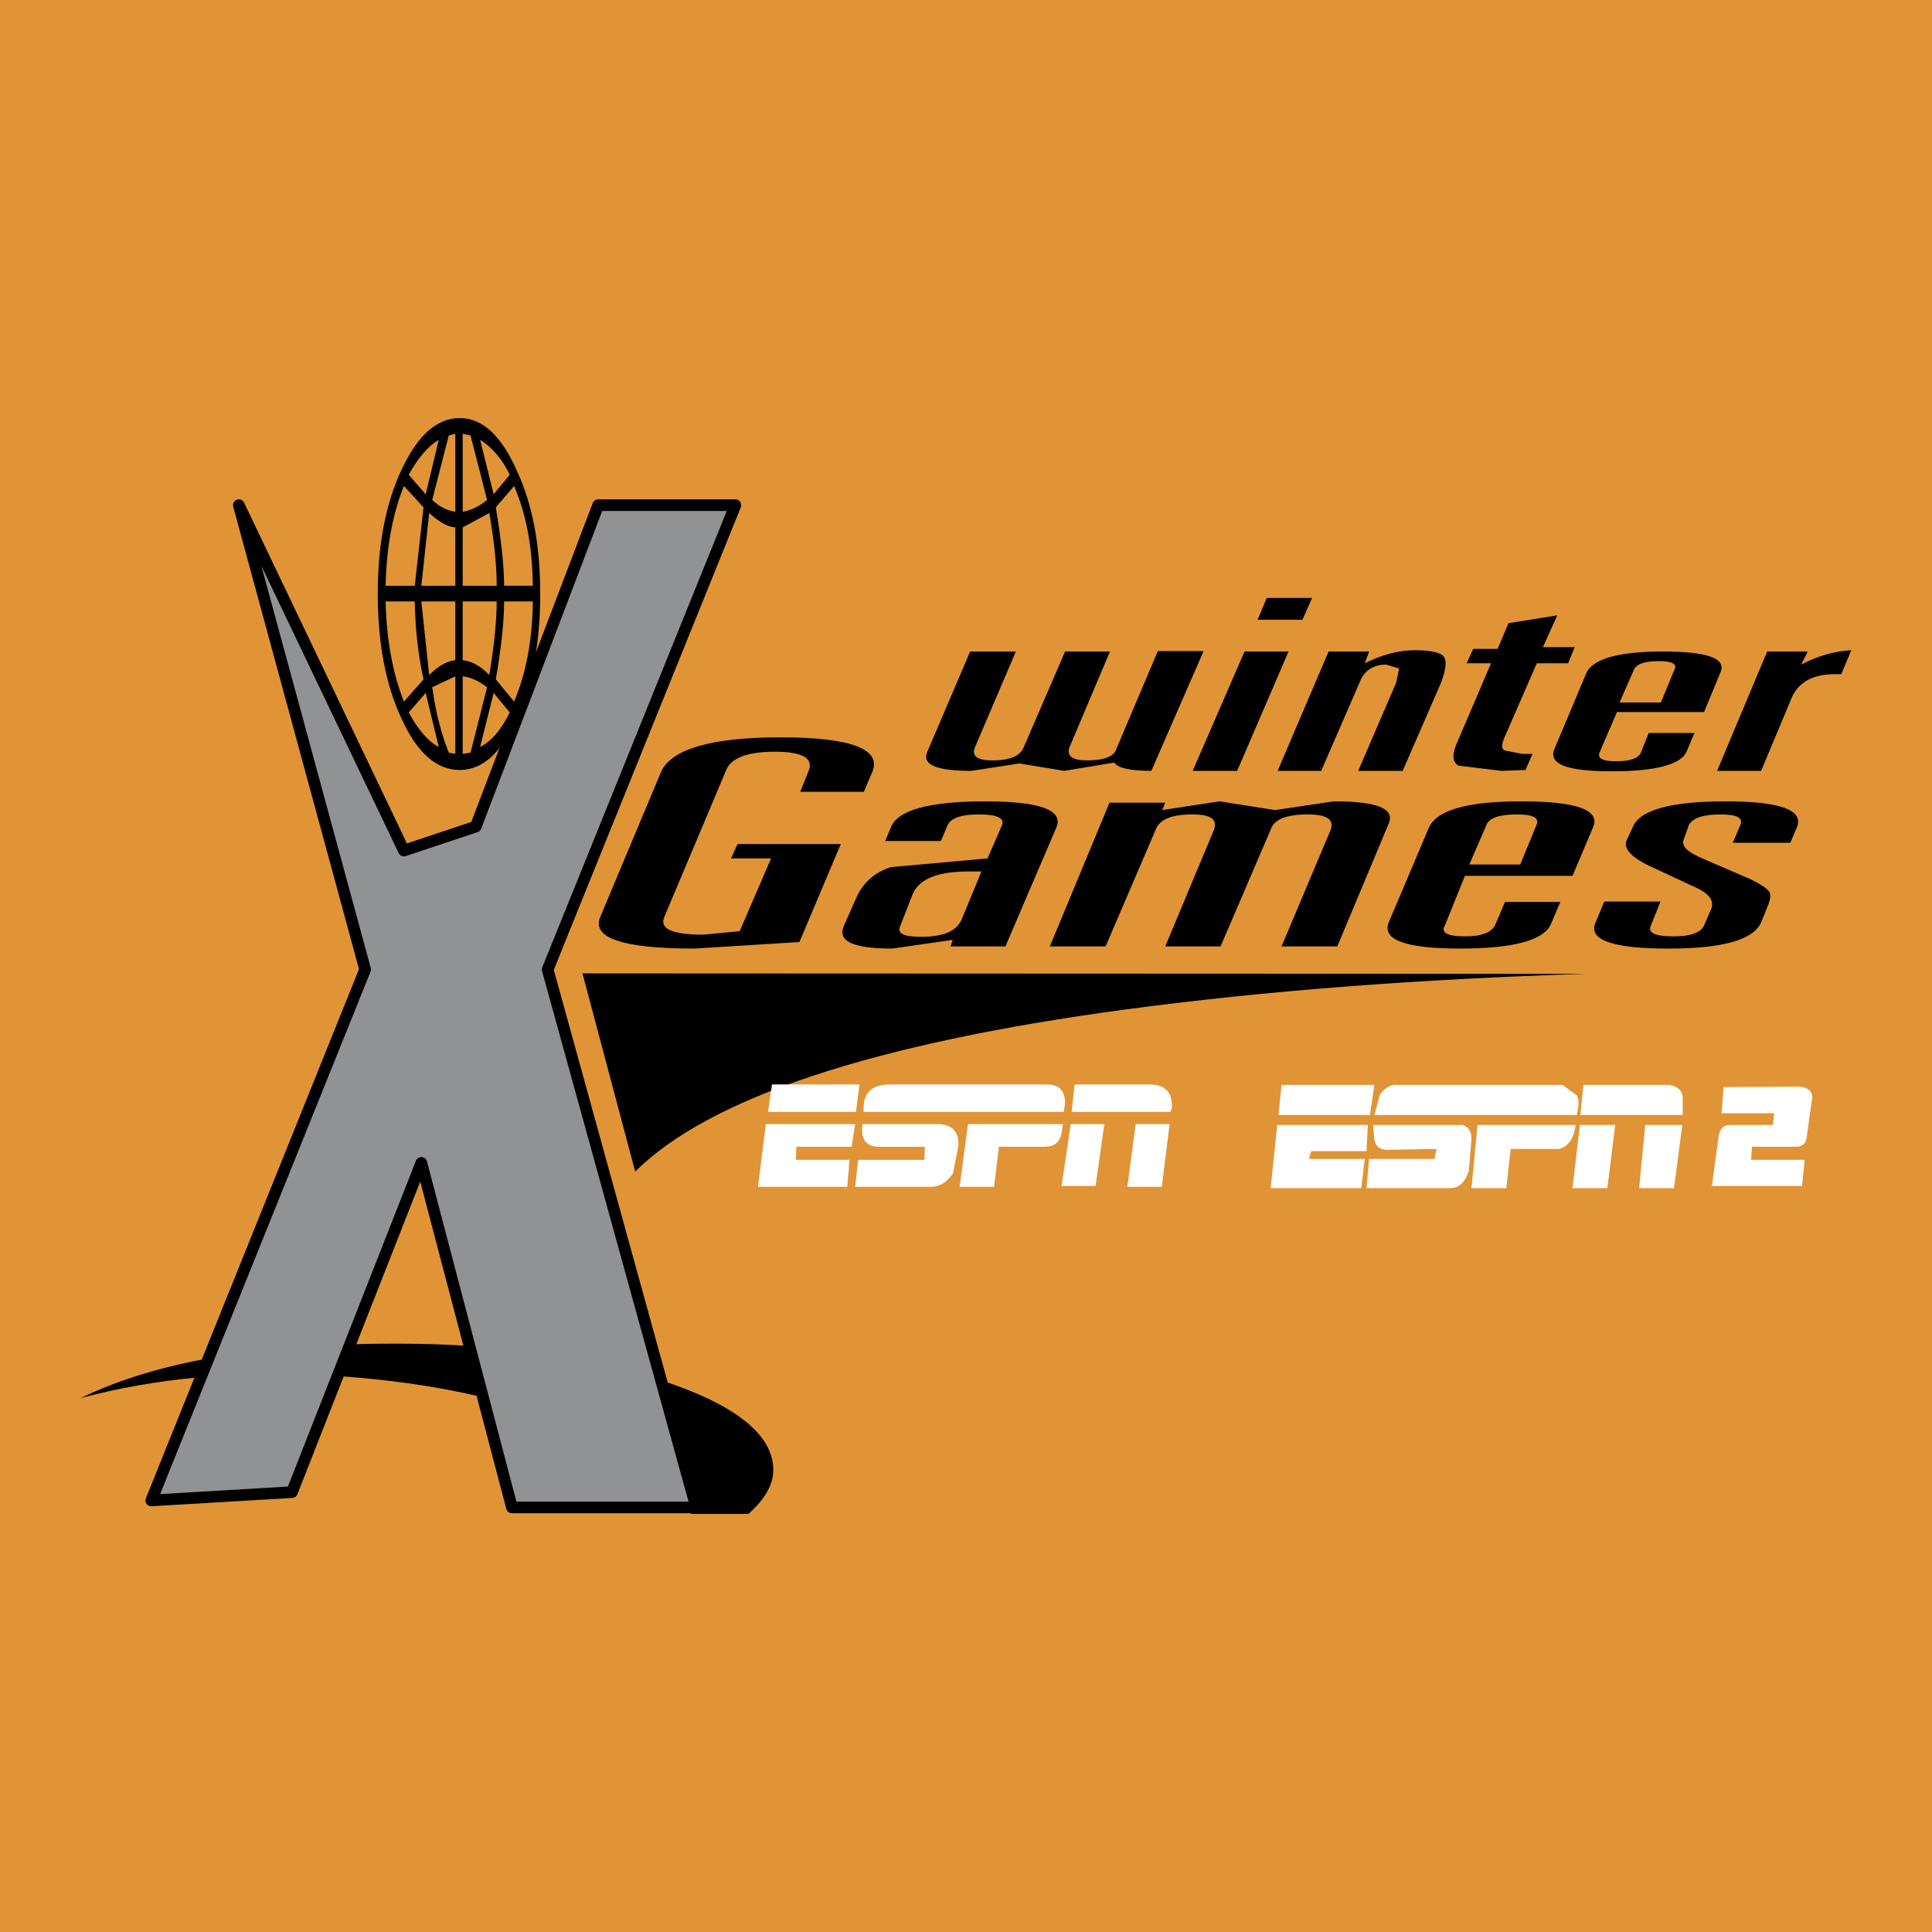 <svg xmlns="http://www.w3.org/2000/svg" width="2500" height="2500" viewBox="0 0 192.756 192.756"><path fill-rule="evenodd" clip-rule="evenodd" fill="#e09436" d="M0 0h192.756v192.756H0V0z"/><path d="M32.693 137.227c-9.082-.521-17.338.305-24.639 2.26 7.475-3.65 17.904-5.432 31.289-5.432 10.516 0 19.425 1.217 26.726 3.693 7.387 2.434 11.081 5.432 11.081 8.908 0 1.434-.782 2.869-2.478 4.389H68.98c-1.738-3.52-5.954-6.561-12.689-9.168-6.867-2.607-14.689-4.129-23.598-4.65z" fill-rule="evenodd" clip-rule="evenodd"/><path fill-rule="evenodd" clip-rule="evenodd" fill="#919293" d="M73.369 50.402l-18.73 46.325 14.818 53.668H51.075l-9.038-34.375-12.907 32.853-14.036.826 21.337-52.972-12.602-46.325 16.469 34.46 7.17-2.39 12.212-32.07h13.689z"/><path fill="none" stroke="#000" stroke-width="1.159" stroke-linecap="round" stroke-linejoin="round" stroke-miterlimit="2.613" d="M73.369 50.402l-18.73 46.325 14.818 53.668H51.075l-9.038-34.375-12.907 32.853-14.036.826 21.337-52.972-12.602-46.325 16.469 34.46 7.17-2.39 12.212-32.07h13.689"/><path d="M46.947 43.449l1.651 6.432c-.912.739-1.781 1.086-2.433 1.173v-7.778l.782.173zm-1.521-.174v7.778c-.739-.087-1.521-.434-2.303-1.173l1.651-6.432.652-.173zm3.824 6.04l-1.347-5.432c1.13.695 2.173 1.869 2.955 3.477l-1.608 1.955zm2.042-.825c1.217 2.825 1.825 6.084 1.869 9.951h-2.868c0-2.042-.304-4.649-.826-7.822l1.825-2.129zm-5.432-6.78c-2.259 0-4.215 1.738-5.779 5.128-1.608 3.39-2.39 7.518-2.39 12.385 0 4.91.782 9.125 2.39 12.515 1.564 3.433 3.52 5.084 5.779 5.084 2.26 0 4.128-1.651 5.649-5.084 1.608-3.389 2.39-7.604 2.39-12.515 0-4.868-.782-8.996-2.39-12.385-1.52-3.389-3.389-5.128-5.649-5.128zm-3.389 7.605l-1.695-1.956c.956-1.695 1.912-2.825 2.999-3.477l-1.304 5.433zm-.217 1.304l-.87 7.822h-2.911c.087-3.998.738-7.257 1.825-9.951l1.956 2.129zm.564.565c.957.869 1.825 1.39 2.607 1.434v5.823h-3.389l.782-7.257zm-.781 8.821h3.389v5.866c-.869.087-1.738.608-2.607 1.478l-.782-7.344zm-3.564 0h2.911c.044 2.825.348 5.389.87 7.779L40.298 70c-1.087-2.737-1.738-6.083-1.825-9.995zm7.692-1.564v-5.823l2.651-1.434c.521 2.955.739 5.345.739 7.257h-3.39zm3.389 1.564c0 1.825-.217 4.215-.739 7.344-.913-.956-1.782-1.39-2.651-1.478v-5.866h3.39zm-.087 7.779c.521-3.042.826-5.649.826-7.779h2.868c-.043 3.781-.652 7.127-1.869 9.995l-1.825-2.216zm-.869.782l-1.651 6.519-.782.13V67.48c.782.087 1.564.435 2.433 1.086zm-3.172-1.086v7.735l-.652-.13c-.739-1.826-1.304-3.999-1.651-6.519l2.303-1.086zm2.477 7.04l1.347-5.389 1.608 1.955c-.869 1.739-1.868 2.913-2.955 3.434zm-7.127-3.434l1.695-1.955 1.304 5.389c-1.043-.521-2.043-1.695-2.999-3.434zM77.888 73.564c-6.909 0-10.864 1.173-11.907 3.389l-6.084 14.515c-.913 2.085 2.173 3.172 9.343 3.172l10.517-.652 4.128-9.777h-10.3l-.652 1.435h3.998l-3.129 7.257-3.607.348c-3.129 0-4.432-.565-3.911-1.782l6.171-14.645c.478-1.216 2.173-1.825 4.823-1.825 2.694 0 3.868.609 3.434 1.825l-.869 2.173h6.344l.87-2.042c.869-2.218-2.174-3.391-9.169-3.391zM98.529 85.645l-9.647.869c-1.652.521-2.825 1.608-3.477 3.128l-1.216 2.738c-.652 1.521.912 2.26 4.823 2.26l6.04-.869-.217.652h5.475l5.084-11.864c.74-1.738-1.65-2.607-7.082-2.607-5.607 0-8.779.869-9.43 2.607l-.565 1.347h5.562l.652-1.564c.348-.739 1.39-1.086 3.129-1.086 1.781 0 2.607.348 2.303 1.086l-1.434 3.303zm-.609 1.303l-1.955 4.737c-.478 1.217-1.869 1.781-4.042 1.781-1.825 0-2.477-.348-2.086-1.129l1.217-3.129c.652-1.521 2.521-2.26 5.519-2.26h1.347zM110.697 80.082l-5.953 14.341h5.562l4.996-11.646c.391-1.043 1.609-1.521 3.693-1.521 1.826 0 2.479.478 2.131 1.521l-4.867 11.646h5.518l4.998-11.646c.348-1.043 1.564-1.521 3.736-1.521 1.826 0 2.609.478 2.26 1.521l-4.91 11.646h5.562l5.129-12.255c.65-1.521-1.217-2.216-5.477-2.216l-5.865.869-5.52-.869-5.736.869.305-.739h-5.562zM150.154 89.99l-1 2.347c-.391.695-1.303 1.086-2.998 1.086-1.781 0-2.434-.391-1.998-1.086l1.998-4.954h10.734l2.043-4.824c.781-1.738-1.609-2.607-7.127-2.607-5.432 0-8.475.869-9.256 2.65l-3.998 9.431c-.695 1.738 1.693 2.607 7.127 2.607 5.475 0 8.516-.869 9.125-2.607l.869-2.042h-5.519v-.001zm-3.562-3.738l1.695-3.911c.26-.739 1.303-1.086 3.041-1.086 1.65 0 2.303.348 1.955 1.086l-1.607 3.911h-5.084zM172.883 84.081h5.736l.65-1.521c.74-1.738-1.65-2.607-7.082-2.607-5.52 0-8.648.869-9.301 2.607l-.564 1.217c-.434.869.436 1.825 2.695 2.825l3.91 1.825c1.564.652 2.172 1.434 1.781 2.303l-.695 1.608c-.305.695-1.303 1.086-3.041 1.086-1.912 0-2.607-.391-2.26-1.086l.955-2.39h-5.605l-.869 2.086c-.781 1.738 1.695 2.607 7.258 2.607 5.432 0 8.473-.869 9.256-2.607l.521-1.304c.348-.782.521-1.391.305-1.738-.219-.348-.869-.782-1.957-1.304l-4.736-2.042c-1.52-.652-2.086-1.217-1.867-1.869l.52-1.434c.348-.739 1.436-1.086 3.174-1.086 1.65 0 2.303.348 1.955 1.086l-.739 1.738zM58.115 97.117l100.078.043c-16.73.521-32.025 1.695-45.975 3.564-25.162 3.389-41.458 8.82-48.846 16.164l-5.257-19.771zM146.33 66.176h2.434l-3.477 8.126c-.434 1.086-.348 1.739.219 2.086l4.301.521 2.391-.087.695-1.607h-1l-1.824-.348c-.262-.218-.262-.565 0-1.217l3.258-7.475h3.129l.652-1.608h-3.172l1.434-3.172-4.867.782-1.086 2.564h-2.434l-.653 1.435zM165.494 65.959c1.391 0 1.912.304 1.521.956l-1.303 3.172h-4.129l1.391-3.172c.217-.652 1.087-.956 2.52-.956zm.391-.956c-4.432 0-6.951.739-7.604 2.129l-3.217 7.648c-.564 1.478 1.305 2.173 5.736 2.173 4.477 0 7.041-.695 7.52-2.085l.738-1.739h-4.562l-.783 1.956c-.217.564-1.086.869-2.477.869s-1.869-.304-1.652-.869l1.738-4.042h8.691l1.652-3.998c.565-1.39-1.39-2.042-5.78-2.042zM118.996 76.91h4.434l5.127-11.907h-4.389l-5.172 11.907zm6.477-15.079h4.475l.957-2.173h-4.52l-.912 2.173zM132.555 65.003l-5.084 11.907h4.346l3.867-8.908c.436-1.086 1.305-1.695 2.607-1.695l1.305.391-.305 1.434-3.781 8.778h4.434l3.822-8.778c.523-1.391.609-2.26.219-2.694-.348-.348-1.305-.565-2.824-.565-1.564 0-3.26.434-4.998 1.304l.434-1.173h-4.042v-.001zM183.051 67.263h.652l1-2.39c-1.652.087-3.348.565-4.998 1.434l.652-1.304h-4.043l-4.996 11.907h4.389l3.129-7.475c.738-1.434 2.086-2.172 4.215-2.172zM120.084 64.959l-5.215 11.95c-2.174 0-3.391-.304-3.695-.826l-4.996.826-4.477-.739-4.78.739c-3.477 0-4.91-.608-4.433-1.825l4.302-10.082h4.563l-4.084 9.56c-.348.869.217 1.304 1.738 1.304 1.738 0 2.781-.435 3.129-1.304l4.127-9.56h4.477l-4.041 9.56c-.305.869.303 1.304 1.738 1.304 1.434 0 2.389-.26 2.824-.869l4.258-10.038h4.565z" fill-rule="evenodd" clip-rule="evenodd"/><path fill-rule="evenodd" clip-rule="evenodd" fill="#fff" d="M85.753 108.197l-.348 2.739h-8.778l.392-2.739h8.734zM88.795 108.197h15.644c1.26 0 1.824.652 1.824 1.869l-.129.869h-19.99l.043-.869c.174-1.216 1.043-1.869 2.608-1.869zM116.912 110.588l-.131.348h-9.865l.305-2.738h7.432c1.607-.001 2.345.782 2.259 2.39zM95.096 117.02c-.652 1-1.435 1.436-2.391 1.391h-7.387l.304-2.693h6.605l.043-1.305h-4.78c-1.13-.086-1.651-.869-1.435-2.26h7.475c1.434 0 2.172.738 2.086 2.174l-.52 2.693zM106.047 112.152l-.131.869c-.174.957-.738 1.391-1.693 1.391h-4.564l-.477 3.998h-3.434l.826-6.258h9.473zM106.83 112.152h3.346l-.869 6.17h-3.391l.914-6.17zM113.305 112.152h3.388l-.781 6.258h-3.433l.826-6.258zM76.41 112.152h8.908l-.347 2.26h-5.519l-.043 1.305h5.344l-.217 2.693h-8.908l.782-6.258zM127.861 108.242l-.304 2.998h9.127l.433-2.998h-9.256zM137.684 109.197l-.566 2.043h20.207c.219-.957.219-1.607 0-1.955l-1.434-1.043h-16.816c-.567.086-1.001.434-1.391.955zM147.418 112.24l-.609 6.301h3.477l.434-3.912h4.781c.955-.217 1.521-.998 1.695-2.389h-9.778zM157.672 111.24h10.213v-1.695c0-.695-.436-1.129-1.348-1.303h-8.561l-.304 2.998zM164.148 112.24l-.609 6.301h3.477l.826-6.301h-3.694zM160.367 118.541l.781-6.301h-3.519l-.738 6.301h3.476zM145.939 112.24h-8.951l.129 1.391c.088.695.521 1.086 1.305 1.086l4.91-.088-.217 1h-6.52l-.26 2.912h8.301c.955 0 1.52-.564 1.912-1.738l.26-3.172c.001-.74-.259-1.174-.869-1.391zM136.336 114.848l.131-2.608h-9.039l-.653 6.301h9.039l.348-2.912H130.6l.216-.781h5.52zM180.791 109.633l-.521 3.693c-.043.738-.434 1.086-1.086 1.086h-4.389l-.088 1.305h5.346l-.262 2.605h-8.994l.652-4.779c.086-.869.434-1.303 1.172-1.303h4.26l.129-1.174h-5.258l.217-2.607 7.301-.043c1.087 0 1.609.434 1.521 1.217z"/></svg>